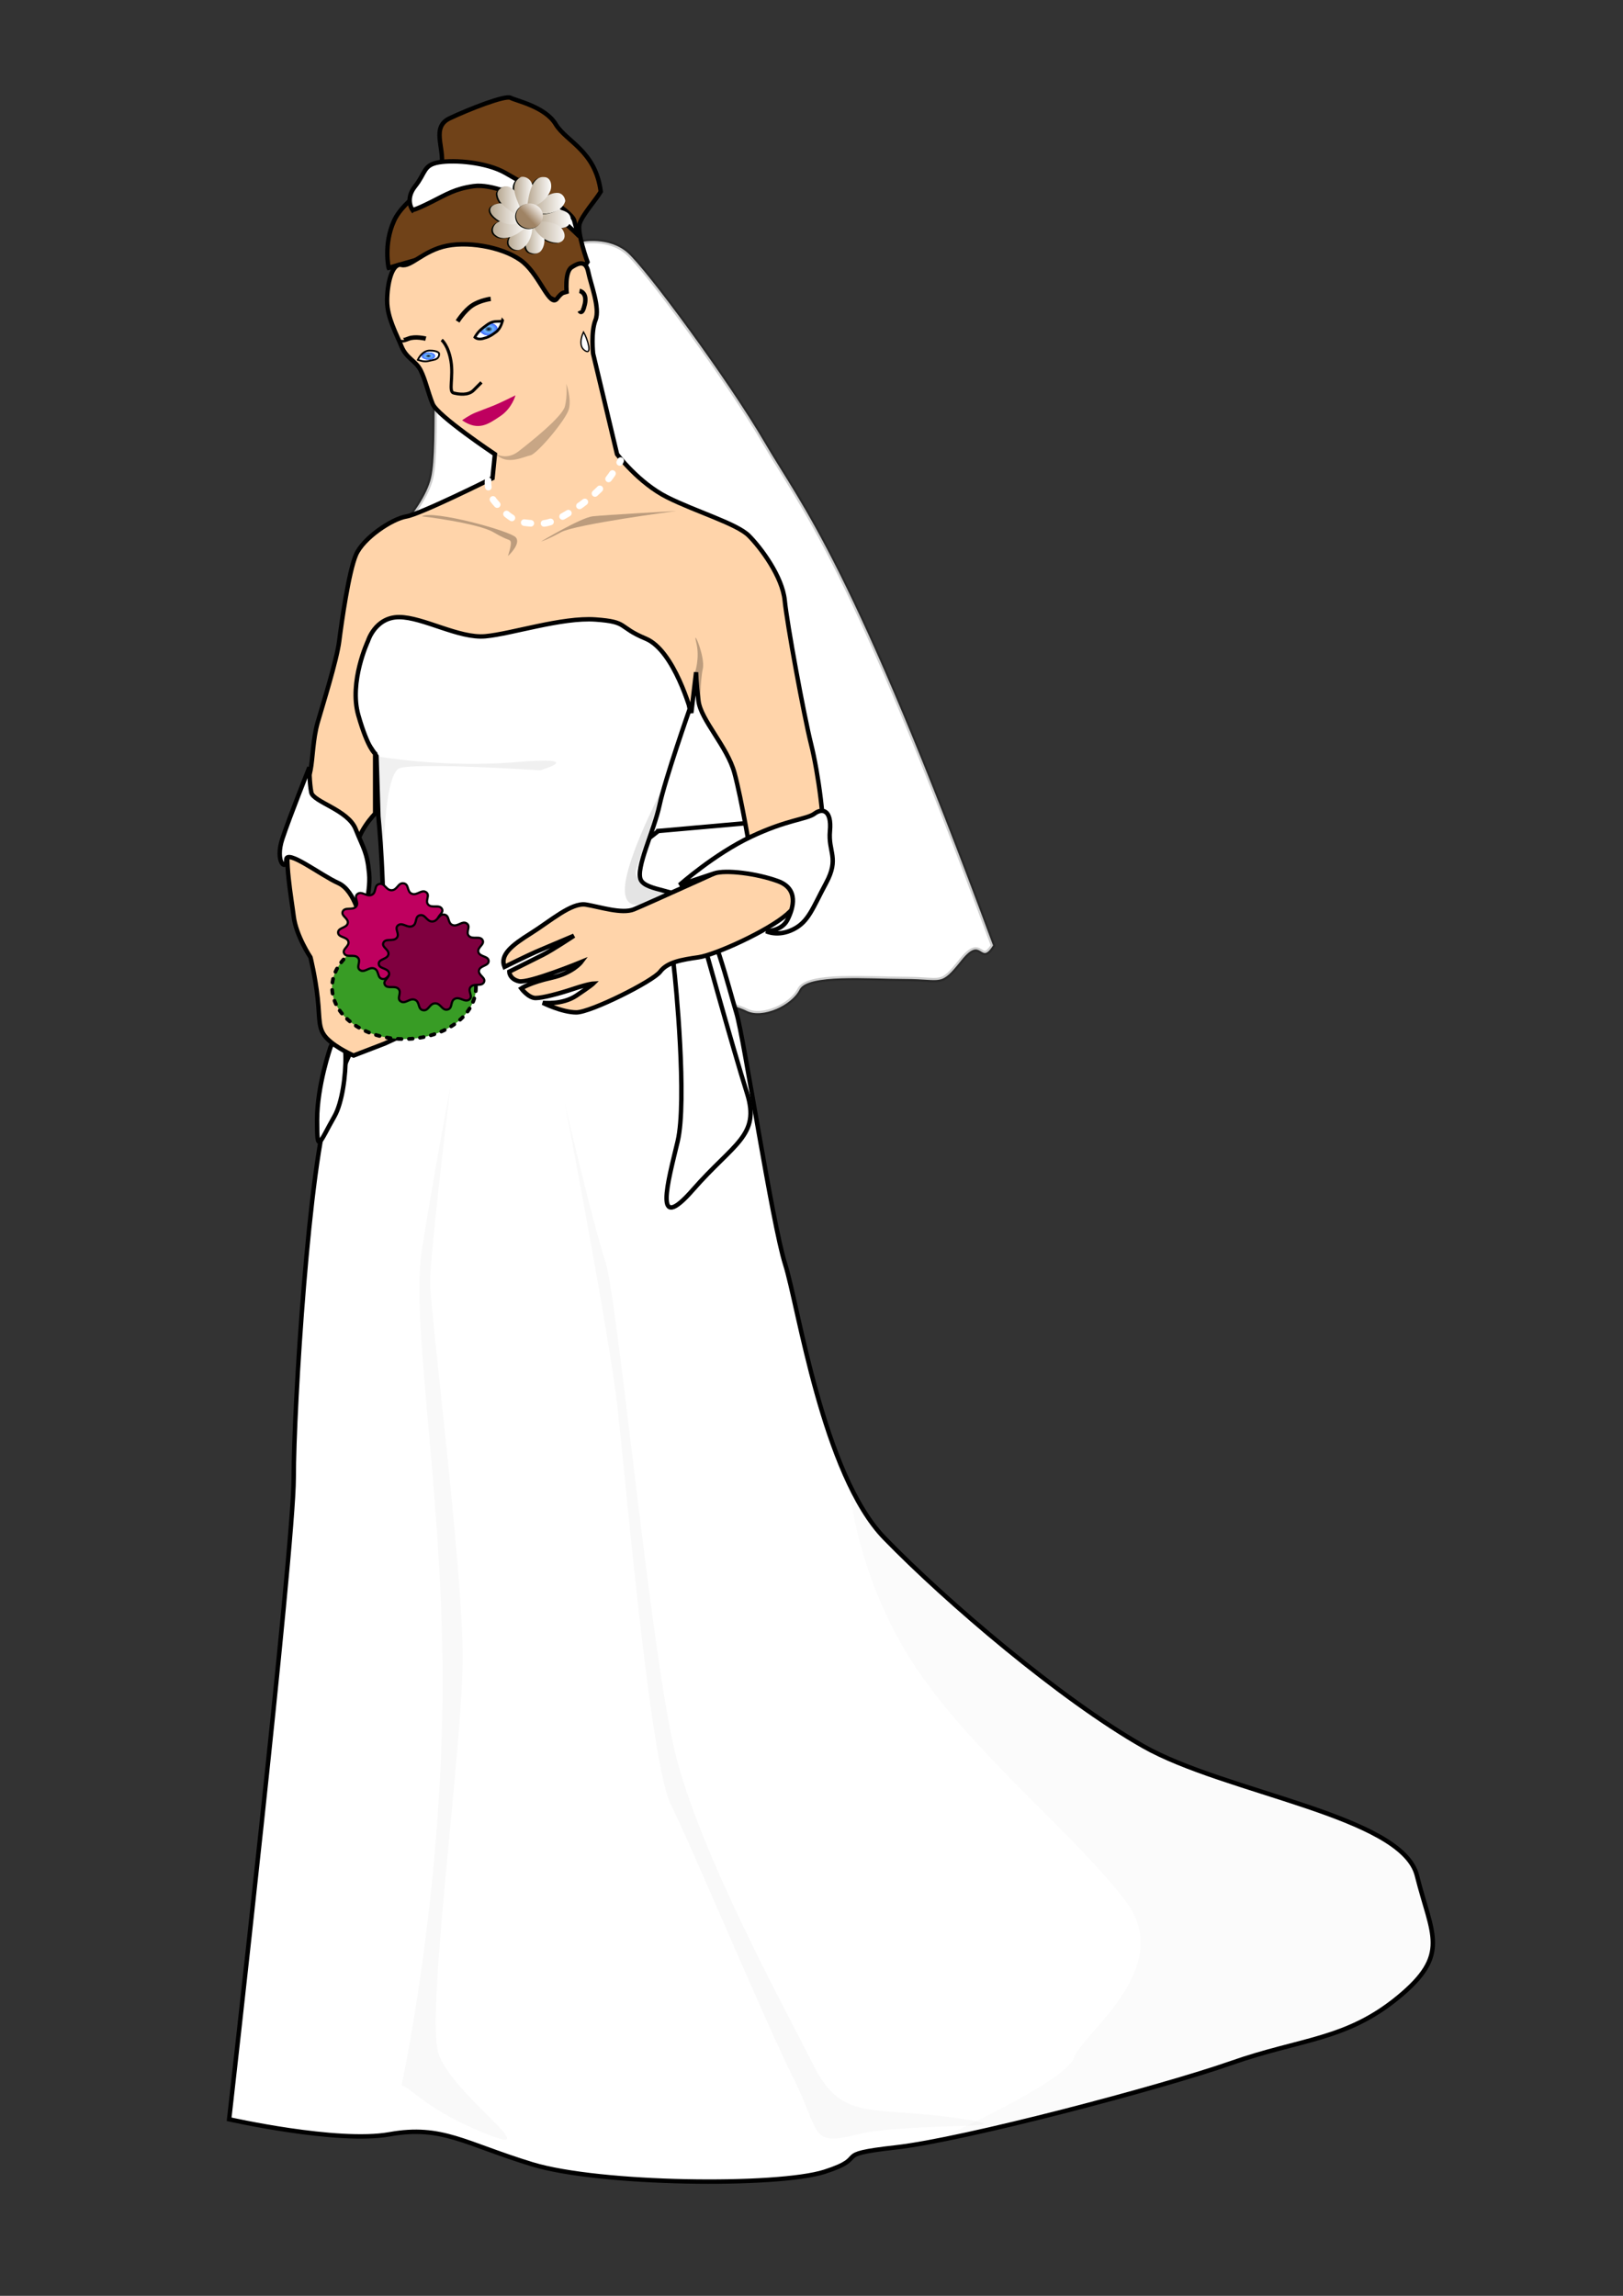 <?xml version="1.0"?><svg width="744.094" height="1052.36" xmlns="http://www.w3.org/2000/svg" xmlns:xlink="http://www.w3.org/1999/xlink">
 <rect width="100%" height="100%" fill="#333333" stroke="none"/>
 <defs>
  <linearGradient id="linearGradient2170">
   <stop offset="0" stop-color="#000007" id="stop2172"/>
   <stop offset="0.27" stop-color="#6db9ff" id="stop2180"/>
   <stop offset="0.576" stop-color="#4168ff" id="stop2182"/>
   <stop offset="0.605" stop-color="#ffffff" id="stop2178"/>
   <stop offset="1" stop-color="#ffffff" id="stop2174"/>
  </linearGradient>
  <radialGradient xlink:href="#linearGradient2170" fy="574.545" fx="145.904" r="1.925" cy="574.545" cx="145.904" gradientTransform="matrix(2.749 0 0 1.498 -204.673 -697.483)" gradientUnits="userSpaceOnUse" id="radialGradient2274"/>
  <radialGradient xlink:href="#linearGradient2170" fy="497.864" fx="177.45" r="2.903" cy="497.864" cx="177.45" gradientTransform="matrix(2.416 0 0 1.704 -204.673 -697.483)" gradientUnits="userSpaceOnUse" id="radialGradient2277"/>
  <symbol height="535.89pt" width="525.28pt" xmlns:xlink="http://www.w3.org/1999/xlink" id="svg_44">
   <defs>
    <linearGradient xlink:href="#svg_41" y2="0.5" x2="1" y1="0.5" x1="0" id="svg_22"/>
    <linearGradient xlink:href="#svg_41" id="svg_20"/>
    <linearGradient xlink:href="#svg_41" id="svg_18"/>
    <linearGradient xlink:href="#svg_41" id="svg_16"/>
    <linearGradient xlink:href="#svg_41" id="svg_14"/>
    <linearGradient xlink:href="#svg_41" id="svg_12"/>
    <linearGradient xlink:href="#svg_41" id="svg_10"/>
    <linearGradient xlink:href="#svg_41" id="svg_8"/>
    <linearGradient xlink:href="#svg_41" id="svg_36"/>
    <linearGradient id="svg_41">
     <stop offset="0" stop-color="rgb(182,166,143)" id="svg_43"/>
     <stop offset="1" stop-color="rgb(255,255,255)" id="svg_42"/>
    </linearGradient>
    <linearGradient xlink:href="#svg_41" id="svg_33"/>
    <linearGradient id="svg_38">
     <stop offset="0" stop-color="rgb(159,131,100)" id="svg_40"/>
     <stop offset="1" stop-color="rgb(255,255,255)" id="svg_39"/>
    </linearGradient>
    <linearGradient xlink:href="#svg_38" y2="0.281" x2="1.083" y1="0.719" x1="0.576" id="svg_4"/>
   </defs>
   <g transform="translate(-11.234 -197.361)" id="svg_2">
    <path d="m888.771,1083.1c5.887,-19.78 26.007,-29.9 44.269,-33.33c20.762,-3.93 43.916,-2.55 62.103,9.52c9.867,6.49 15.617,19.48 11.867,31.37c-2.16,9.81 -8.041,18.7 -17.792,21.34c-20.313,7.97 -41.918,-0.53 -60.534,-9.41c-13.333,-6.43 -26.205,-13.92 -39.913,-19.49z" transform="matrix(2.144 0 0 2.144 -1531.79 -1758.99)" fill="#000500" id="svg_37"/>
    <path d="m385.003,559.091c12.621,-42.41 55.757,-64.102 94.91,-71.466c44.512,-8.425 94.15,-5.459 133.143,20.41c21.152,13.921 33.475,41.765 25.433,67.256c-4.625,21.031 -17.23,40.093 -38.136,45.749c-43.549,17.102 -89.868,-1.118 -129.78,-20.169c-28.585,-13.788 -56.18,-29.837 -85.57,-41.78z" fill="url(#svg_36)" id="svg_35"/>
    <path d="m869.607,1053.91c27.849,13.34 61.976,13.76 89.825,0.25c14.057,-7.27 26.213,-19.85 30.059,-35.47c-0.963,-12.87 -9.497,-26.423 -22.978,-28.784c-20.489,-2.348 -39.211,9.385 -55.053,20.974c-13.926,10.54 -26.7,22.97 -35.858,37.95c-1.998,1.69 -3.997,3.38 -5.995,5.08z" transform="matrix(2.144 0 0 2.144 -1531.79 -1758.99)" fill="#000500" id="svg_34"/>
    <path d="m343.918,496.504c59.706,28.606 132.871,29.496 192.576,0.531c30.137,-15.57 56.199,-42.543 64.445,-76.038c-2.065,-27.585 -20.361,-56.645 -49.263,-61.708c-43.928,-5.033 -84.064,20.121 -118.029,44.976c-29.857,22.588 -57.242,49.244 -76.876,81.346c-4.284,3.631 -8.569,7.263 -12.853,10.893z" fill="url(#svg_33)" id="svg_32"/>
    <path d="m874.05,1086.45c8.161,43.03 46.648,82.95 92.459,80.91c37.941,-9.42 17.713,-59.84 -11.791,-66.74c-25.215,-12.25 -54.267,-7.04 -80.668,-14.17z" transform="matrix(2.144 0 0 2.144 -1531.79 -1758.99)" fill="#000500" id="svg_31"/>
    <path d="m881.025,1085.32c22.062,8.47 33.065,32.4 36.456,54.4c3.122,19.03 1.766,40.4 -10.082,56.31c-7.828,9.62 -21.71,12.45 -33.076,7.94c-12.562,-2.77 -18.413,-15.41 -18.71,-27.25c-2.479,-28.3 12.156,-53.81 21.471,-79.54c1.434,-3.91 2.771,-7.86 3.941,-11.86z" transform="matrix(2.144 0 0 2.144 -1531.79 -1758.99)" fill="#000500" id="svg_30"/>
    <path d="m864.576,1080.66c15.802,17.57 14.73,43.88 7.752,65.02c-5.868,18.38 -16.785,36.79 -34.568,45.58c-11.344,5.01 -25,1.23 -33.074,-7.95c-9.932,-8.18 -9.399,-22.1 -4.282,-32.78c10.65,-26.33 35.279,-42.41 55.272,-61.1c3.055,-2.83 6.041,-5.74 8.9,-8.77z" transform="matrix(2.144 0 0 2.144 -1531.79 -1758.99)" fill="#000500" id="svg_29"/>
    <path d="m864.459,1105.74c-28.247,-23.22 -72.1,-30.88 -104.119,-11.15c-16.6,9.36 -23.672,34.33 -6.161,46.72c19.236,16.76 47.361,8.18 67.127,-3.04c16.051,-8.61 28.32,-22.32 43.153,-32.53z" transform="matrix(2.144 0 0 2.144 -1531.79 -1758.99)" fill="#000500" id="svg_28"/>
    <path d="m845.978,1076.21c-6.344,16.8 -24.726,27.87 -42.55,25.72c-23.119,-1.49 -44.804,-13.8 -59.815,-31.14c-6.138,-7.59 -11.6,-18.26 -7.11,-27.97c5.505,-10.79 18.403,-13.86 29.375,-15.68c8.525,-1.45 16.061,3.88 23.475,7.19c20.755,11.28 37.095,28.82 56.625,41.88z" transform="matrix(2.144 0 0 2.144 -1531.79 -1758.99)" fill="#000500" id="svg_27"/>
    <path d="m832.823,1078.2c13.721,-19.73 10.143,-46.01 2.048,-67.22c-6.712,-16.822 -17.368,-33.773 -34.063,-42.064c-10.397,-5.056 -23.373,-2.789 -31.518,5.415c-7.772,5.953 -12.081,15.065 -9.295,24.801c3.527,22.628 21.801,38.538 38.886,51.878c11.448,8.89 23.407,17.19 33.942,27.19z" transform="matrix(2.144 0 0 2.144 -1531.79 -1758.99)" fill="#000500" id="svg_26"/>
    <path d="m843.895,1063.7c18.112,-12.53 27.789,-33.71 33.103,-54.44c4.766,-19.513 5.782,-41.321 -3.828,-59.578c-6.353,-11.019 -19.273,-18.776 -32.134,-17.243c-6.87,2.138 -11.718,7.999 -16.435,13.094c-10.068,13.411 -9.656,31.536 -5.872,47.117c5.587,24.61 17.868,46.99 25.166,71.05z" transform="matrix(2.144 0 0 2.144 -1531.79 -1758.99)" fill="#000500" id="svg_25"/>
    <path d="m859.055,1044.98c35.135,-5.85 68.261,-30.36 80.411,-64.329c6.128,-18.179 1.101,-47.942 -23.102,-47.363c-21.578,-1.877 -34.711,18.319 -41.381,35.988c-9.54,24.12 -12.121,50.244 -15.928,75.704z" transform="matrix(2.144 0 0 2.144 -1531.79 -1758.99)" fill="#000500" id="svg_24"/>
    <path d="m346.08,499.751a16.746,13.024 0 1 0 -33.492,0a16.746,13.024 0 1 0 33.492,0z" transform="matrix(5.825 0 0 7.339 -1589.12 -3128.37)" fill="#000500" id="svg_23"/>
    <path d="m368.396,563.844c47.3,18.163 70.89,69.462 78.159,116.633c6.695,40.808 3.787,86.614 -21.615,120.718c-16.781,20.624 -46.544,26.709 -70.913,17.031c-26.93,-5.935 -39.474,-33.036 -40.112,-58.425c-5.313,-60.664 26.062,-115.356 46.032,-170.533c3.075,-8.386 5.942,-16.851 8.449,-25.424z" fill="url(#svg_22)" id="svg_21"/>
    <path d="m333.131,553.851c33.88,37.673 31.581,94.09 16.621,139.413c-12.581,39.392 -35.986,78.875 -74.112,97.711c-24.321,10.745 -53.598,2.64 -70.907,-17.055c-21.293,-17.524 -20.151,-47.366 -9.182,-70.271c22.835,-56.454 75.637,-90.914 118.5,-130.99c6.55,-6.073 12.95,-12.31 19.08,-18.808z" fill="url(#svg_20)" id="svg_19"/>
    <path d="m332.882,607.619c-60.56,-49.779 -154.578,-66.201 -223.224,-23.894c-35.589,20.067 -50.75,73.596 -13.208,100.163c41.241,35.937 101.537,17.53 143.914,-6.525c34.413,-18.45 60.717,-47.846 92.518,-69.744z" fill="url(#svg_18)" id="svg_17"/>
    <path d="m293.259,544.316c-13.6,36.021 -53.011,59.76 -91.224,55.147c-49.565,-3.192 -96.055,-29.6 -128.238,-66.759c-13.159,-16.279 -24.868,-39.154 -15.242,-59.966c11.801,-23.135 39.455,-29.718 62.976,-33.627c18.278,-3.107 34.433,8.324 50.329,15.41c44.496,24.199 79.528,61.804 121.399,89.795z" fill="url(#svg_16)" id="svg_15"/>
    <path d="m265.057,548.58c29.416,-42.295 21.744,-98.628 4.39,-144.1c-14.389,-36.075 -37.236,-72.416 -73.029,-90.191c-22.289,-10.84 -50.108,-5.979 -67.57,11.61c-16.664,12.762 -25.901,32.298 -19.929,53.171c7.562,48.503 46.74,82.618 83.369,111.223c24.542,19.057 50.182,36.849 72.769,58.287z" fill="url(#svg_14)" id="svg_13"/>
    <path d="m288.793,517.501c38.832,-26.857 59.578,-72.265 70.971,-116.717c10.217,-41.836 12.395,-88.589 -8.207,-127.732c-13.621,-23.622 -41.321,-40.254 -68.892,-36.968c-14.73,4.585 -25.124,17.149 -35.236,28.073c-21.585,28.752 -20.702,67.612 -12.589,101.015c11.979,52.772 38.308,100.743 53.953,152.329z" fill="url(#svg_12)" id="svg_11"/>
    <path d="m321.295,477.353c75.326,-12.541 146.345,-65.078 172.395,-137.905c13.137,-38.974 2.36,-102.783 -49.53,-101.543c-46.262,-4.024 -74.417,39.274 -88.716,77.156c-20.454,51.71 -25.988,107.721 -34.149,162.292z" fill="url(#svg_10)" id="svg_9"/>
    <path d="m353.443,566.261c17.496,92.254 100.01,177.855 198.224,173.477c81.342,-20.202 37.975,-128.287 -25.279,-143.084c-54.058,-26.258 -116.344,-15.101 -172.945,-30.393z" fill="url(#svg_8)" id="svg_7"/>
    <path d="m346.08,499.751a16.746,13.024 0 1 0 -33.492,0a16.746,13.024 0 1 0 33.492,0z" transform="matrix(5.825 0 0 7.339 -1641.15 -3164.95)" fill="none" id="svg_6"/>
    <path d="m346.08,499.751a16.746,13.024 0 1 0 -33.492,0a16.746,13.024 0 1 0 33.492,0z" transform="matrix(5.825 0 0 7.339 -1584.2 -3128.37)" fill="#000500" id="svg_5"/>
    <path d="m346.08,499.751a16.746,13.024 0 1 0 -33.492,0a16.746,13.024 0 1 0 33.492,0z" transform="matrix(5.825 0 0 7.339 -1577.77 -3132.36)" fill="url(#svg_4)" id="svg_3"/>
   </g>
  </symbol>
 </defs>
 <g>
  <title>Layer 1</title>
  <path d="m266.914,110.862c0,0 12.154,-2.43 20.662,4.862c8.509,7.293 46.187,58.341 63.203,87.511c17.016,29.17 39.63,54.181 104.505,230.133c-6.077,9.724 -4.84,-5.278 -14.563,6.876c-9.724,12.154 -8.508,8.508 -25.524,8.508c-17.016,0 -44.971,-2.431 -48.618,4.862c-3.646,7.292 -17.016,13.37 -24.308,9.723c-7.293,-3.646 -30.386,-8.508 -38.894,-3.646c-8.508,4.862 -29.17,-145.852 -43.755,-154.36c-14.586,-8.508 -76.573,-59.556 -82.65,-54.694c-6.077,4.862 17.016,-15.801 20.663,-31.601c3.646,-15.801 -1.216,-64.418 6.077,-69.28c7.292,-4.862 63.202,-38.894 63.202,-38.894z" stroke-width="2.029" stroke-opacity="0.195" stroke-miterlimit="4" stroke="#000000" fill-rule="evenodd" fill="#ffffff" id="path2152"/>
  <path d="m301.83,380.909l39.778,-3.536l13.259,4.42l-13.259,28.286l-47.733,9.724l-15.911,-20.331l23.866,-18.563z" stroke-width="2.029px" stroke="#000000" fill-rule="evenodd" fill="#ffffff" id="path2162"/>
  <path d="m173.48,374.127l-0.859,-27.502l-12.032,-18.048l3.438,-35.237l18.048,-18.049l114.305,3.438l18.908,27.502l0.859,18.908c0,0 -11.172,31.799 -13.751,43.831c-2.578,12.032 -11.172,29.221 -8.594,34.378c2.578,5.156 17.189,4.297 24.924,11.173c7.735,6.875 15.469,38.674 18.907,49.847c3.438,11.173 16.33,96.257 22.346,115.165c6.016,18.907 17.188,96.257 45.55,125.478c28.361,29.221 80.787,73.912 118.603,95.398c37.815,21.486 118.602,31.799 125.478,59.301c6.875,27.502 15.47,36.096 -8.595,55.864c-24.064,19.767 -44.691,18.907 -76.49,30.08c-31.799,11.173 -122.9,35.237 -153.839,38.675c-30.94,3.437 -11.173,4.297 -32.659,11.172c-21.486,6.879 -103.133,6.019 -134.073,-3.437c-30.939,-9.454 -41.253,-18.049 -65.317,-13.751c-24.064,4.297 -73.579,-6.876 -73.579,-6.876c0,0 29.604,-261.269 29.604,-293.928c0,-32.659 7.019,-145.484 16.473,-172.126c9.454,-26.643 22.345,-43.593 24.064,-70.236c1.719,-26.643 -1.719,-61.02 -1.719,-61.02z" stroke-width="2.029px" stroke="#000000" fill-rule="evenodd" fill="#ffffff" id="path2154"/>
  <path d="m151.559,479.911c0,0 -6.188,17.679 -6.188,33.59c0,15.912 0.884,10.608 7.956,-1.767c7.071,-12.376 7.071,-51.27 -1.768,-31.823z" stroke-width="2.029px" stroke="#000000" fill-rule="evenodd" fill="#ffffff" id="path2166"/>
  <path d="m178.188,122.769c0,0 -2.431,-10.75 2.431,-21.5c4.861,-10.75 20.662,-17.469 21.877,-25.531c1.216,-8.063 -4.861,-17.469 3.647,-21.5c8.508,-4.031 25.524,-10.75 27.955,-9.406c2.43,1.344 15.8,4.031 20.662,12.094c4.862,8.063 18.231,12.094 20.662,30.907c-2.431,4.031 -8.508,10.75 -9.723,14.782c-1.216,4.031 3.646,17.469 3.646,17.469l-12.154,18.812l-51.048,-24.187l-27.955,8.062z" stroke-width="2.029px" stroke="#000000" fill-rule="evenodd" fill="#704218" id="path2146"/>
  <path d="m308.902,442.785c0.884,7.072 6.187,61.877 1.768,80.44c-4.42,18.563 -11.492,43.313 7.071,22.099c18.563,-21.215 30.939,-24.751 24.751,-44.198c-6.188,-19.447 -22.099,-76.903 -22.099,-76.903c0,0 -14.143,-3.536 -11.491,18.562z" stroke-width="2.029px" stroke="#000000" fill-rule="evenodd" fill="#ffffff" id="path2164"/>
  <path d="m142.339,438.806c0,0 -6.589,-9.883 -7.687,-18.668c-1.098,-8.785 -4.393,-26.355 -2.196,-35.141c2.196,-8.785 8.785,-26.355 9.883,-31.846c1.098,-5.49 1.098,-14.275 3.294,-21.962c2.197,-7.687 8.786,-28.552 9.884,-37.337c1.098,-8.785 4.392,-31.846 7.687,-39.533c3.294,-7.687 16.472,-16.472 23.061,-17.57c6.588,-1.098 39.533,-17.57 39.533,-17.57l1.098,-10.982c0,0 -26.356,-17.57 -28.552,-23.061c-2.196,-5.49 -3.294,-10.981 -5.491,-15.374c-2.196,-4.392 -6.588,-5.49 -8.785,-10.981c-2.196,-5.491 -6.589,-13.178 -6.589,-20.865c0,-7.687 2.197,-17.57 6.589,-16.472c4.393,1.098 9.883,-6.589 20.865,-8.785c10.981,-2.196 27.453,1.098 35.14,7.687c7.687,6.589 12.08,20.865 15.374,16.472c3.295,-4.392 4.393,-2.196 4.393,-2.196c0,0 -1.098,-9.883 2.196,-12.08c3.295,-2.196 6.589,-3.294 7.687,2.197c1.098,5.49 5.491,16.472 3.294,21.962c-2.196,5.491 -1.098,15.374 -1.098,15.374l10.982,46.122c0,0 9.883,13.178 23.061,19.767c13.177,6.588 31.846,12.079 37.336,17.57c5.491,5.491 15.374,18.668 16.472,29.65c1.099,10.981 8.786,52.71 12.08,65.888c3.294,13.178 6.589,37.337 5.491,47.22c-1.098,9.883 -7.687,23.061 -16.472,30.748c-8.786,7.687 -32.945,18.668 -40.632,19.766c-7.687,1.098 -14.275,2.197 -17.57,6.589c-3.294,4.393 -31.846,18.668 -38.435,18.668c-6.588,0 -15.374,-4.392 -15.374,-4.392c0,0 8.786,1.098 15.374,-3.295c6.589,-4.392 7.687,-5.49 7.687,-5.49c0,0 -2.196,0.117 -8.785,2.313c-6.589,2.197 -14.276,4.276 -17.57,4.276c-3.294,0 -6.589,-4.393 -6.589,-4.393c0,0 3.95,-2.687 13.834,-4.883c9.883,-2.196 13.62,-7.196 13.62,-7.196c0,0 -24.159,9.883 -28.552,8.785c-4.393,-1.098 -4.393,-4.393 -4.393,-4.393c0,0 10.982,-5.491 15.374,-7.687c4.393,-2.196 14.276,-8.785 14.276,-8.785l-14.857,6.285c-3.038,1.215 -9.019,4.062 -16.989,7.991c-2.196,-5.491 3.295,-9.883 12.08,-15.374c8.785,-5.491 18.668,-14.276 25.257,-13.178c6.589,1.098 16.472,4.393 21.963,2.197c5.49,-2.197 53.809,-24.16 53.809,-24.16c0,0 -4.393,-26.355 -7.687,-38.434c-3.295,-12.08 -15.374,-24.159 -16.473,-32.945c-1.098,-8.785 -1.098,-13.177 -1.098,-13.177l-2.196,18.668c0,0 -7.687,-28.551 -20.865,-34.042c-13.177,-5.491 -7.687,-7.687 -23.061,-8.785c-15.373,-1.098 -38.434,6.589 -50.514,7.687c-12.079,1.098 -28.552,-8.785 -39.533,-8.785c-10.981,0 -14.276,10.981 -14.276,10.981c0,0 -8.785,18.668 -4.392,34.042c4.392,15.374 7.687,17.57 7.687,17.57l0,27.454c0,0 -8.785,8.785 -8.785,17.57c0,8.785 0,35.141 3.294,39.533c3.294,4.393 7.687,14.276 7.687,14.276c0,0 16.463,21.228 14.028,28.618l-11.832,5.424l-14.276,5.491c0,0 -7.686,-3.294 -12.079,-7.687c-4.393,-4.393 -3.294,-8.785 -4.393,-18.668c-1.098,-9.884 -3.294,-18.669 -3.294,-18.669z" stroke-width="2.029px" stroke="#000000" fill-rule="evenodd" fill="#ffd4aa" id="path1358"/>
  <path d="m217.689,154.618c0,0 1.216,-2.431 3.647,-4.254c2.43,-1.823 3.646,-3.039 6.684,-3.039c3.039,0 2.431,-0.607 2.431,-0.607c0,0 -0.607,3.646 -3.038,5.469c-2.431,1.823 -3.647,2.431 -6.077,3.039c-2.431,0.607 -3.647,-0.608 -3.647,-0.608z" stroke-width="1.218" stroke-miterlimit="4" stroke="#000000" fill-rule="evenodd" fill="url(#radialGradient2277)" id="path1360"/>
  <path d="m191.557,164.949c0,0 1.824,-4.254 5.47,-4.254c3.646,0 4.254,1.216 4.254,1.216c0,0 0.608,2.43 -2.431,3.038c-3.039,0.608 -3.646,1.215 -7.293,0z" stroke-width="0.812" stroke-miterlimit="4" stroke="#000000" fill-rule="evenodd" fill="url(#radialGradient2274)" id="path1362"/>
  <path d="m209.789,147.325c0,0 3.039,-4.861 6.685,-7.292c3.646,-2.431 8.508,-3.039 8.508,-3.039" stroke-width="2.029px" stroke="#000000" fill-rule="evenodd" fill-opacity="0.75" fill="none" id="path1364"/>
  <path d="m195.204,155.226c0,0 -4.862,-1.216 -7.901,0c-3.038,1.215 -3.038,0.607 -3.038,0.607" stroke-width="2.029px" stroke="#000000" fill-rule="evenodd" fill-opacity="0.75" fill="none" id="path1366"/>
  <path d="m202.496,155.833c0,0 3.039,2.431 4.254,9.724c1.216,7.292 -1.215,13.977 1.216,14.585c2.431,0.608 6.685,1.215 9.116,-1.215c2.43,-2.431 3.646,-3.647 3.646,-3.647" stroke-width="1.421" stroke-miterlimit="4" stroke="#000000" fill-rule="evenodd" fill-opacity="0.75" fill="none" id="path1368"/>
  <path d="m211.857,192.663c0,0 3.181,-2.35 6.22,-3.566c3.038,-1.215 5.185,-1.965 8.223,-3.181c3.039,-1.215 10.028,-4.709 10.028,-4.709c0,0 -1.52,5.925 -6.989,9.571c-5.469,3.646 -10.008,6.999 -17.482,1.885z" stroke-width="1px" fill-rule="evenodd" fill="#bf005f" id="path1370"/>
  <path d="m265.699,133.348c0,0 3.646,0.608 2.431,6.077c-1.216,5.469 -2.431,3.039 -2.431,3.039" stroke-width="2.029px" stroke="#000000" fill-rule="evenodd" fill-opacity="0.75" fill="none" id="path1372"/>
  <path d="m267.522,152.187c0,0 -3.039,6.077 0.608,8.508c3.646,2.431 1.215,-5.469 -0.608,-8.508z" stroke-width="0.609" stroke-miterlimit="4" stroke="#000000" fill-rule="evenodd" fill="#ffffff" id="path1374"/>
  <path d="m227.413,208.097c0,0 4.861,3.038 10.331,-1.216c5.469,-4.254 20.054,-15.8 21.27,-20.662c1.215,-4.862 0.608,-10.331 0.608,-10.331c0,0 2.43,6.685 1.215,11.547c-1.215,4.861 -14.585,20.662 -17.624,21.27c-3.038,0.607 -10.939,4.861 -15.8,-0.608z" stroke-width="1px" fill-rule="evenodd" fill-opacity="0.216" fill="#000000" id="path1376"/>
  <path d="m223.766,220.251c0,0 -0.607,5.47 3.039,9.724c3.646,4.254 7.9,9.115 14.585,9.723c6.685,0.608 9.724,1.215 18.839,-4.254c9.116,-5.469 15.801,-11.547 20.055,-17.624c4.254,-6.077 4.254,-6.685 4.254,-6.685" stroke-width="3.044" stroke-miterlimit="4" stroke-linejoin="round" stroke-linecap="round" stroke-dashoffset="0" stroke-dasharray="3.044,6.088" stroke="#ffffff" fill-rule="evenodd" fill-opacity="0.75" fill="none" id="path1378"/>
  <path d="m193.381,236.659c0,0 25.524,3.039 32.816,7.293c7.293,4.254 7.293,3.039 7.901,4.254c0.607,1.215 -1.216,6.685 -1.216,6.685c0,0 6.077,-5.47 3.646,-8.508c-2.43,-3.039 -38.286,-12.762 -43.147,-9.724z" stroke-width="1px" fill-rule="evenodd" fill-opacity="0.265" fill="#000000" id="path1382"/>
  <path d="m310.062,234.229c0,0 -46.186,6.077 -52.871,9.723c-6.685,3.646 -9.116,4.254 -9.116,4.254c0,0 18.231,-10.939 23.701,-11.547c5.469,-0.607 38.286,-2.43 38.286,-2.43z" stroke-width="1px" fill-rule="evenodd" fill-opacity="0.265" fill="#000000" id="path2142"/>
  <path d="m318.57,308.37c0,0 2.431,-6.685 0.608,-13.978c-1.823,-7.292 4.254,6.685 3.038,12.155c-1.215,5.469 -1.215,16.408 -1.215,18.231c0,1.823 -2.431,-16.408 -2.431,-16.408z" stroke-width="1px" fill-rule="evenodd" fill-opacity="0.265" fill="#000000" id="path2144"/>
  <path d="m189.127,96.277c0,0 -3.647,-4.862 1.215,-10.939c4.862,-6.077 3.646,-9.724 10.939,-10.939c7.292,-1.215 21.878,0 30.386,4.862c8.508,4.862 30.385,17.016 31.601,21.878c1.215,4.862 2.431,7.293 2.431,7.293c0,0 -13.37,-13.37 -20.663,-15.801c-7.292,-2.431 -19.446,-8.508 -27.954,-7.293c-8.509,1.215 -12.155,3.646 -19.447,7.293c-7.293,3.646 -8.508,3.646 -8.508,3.646z" stroke-width="2.029px" stroke="#000000" fill-rule="evenodd" fill="#ffffff" id="path2150"/>
  <path d="m165.702,423.339c0,0 -2.652,-15.028 -10.607,-18.563c-7.956,-3.536 -23.867,-15.911 -23.867,-10.608c0,5.304 -5.304,0.884 -1.768,-9.723c3.536,-10.608 12.375,-32.706 12.375,-32.706c0,0 0,7.071 0.884,11.491c0.884,4.42 16.795,7.956 20.331,16.795c3.536,8.84 5.304,10.607 6.188,20.331c0.884,9.723 -3.536,21.215 -3.536,22.983z" stroke-width="2.029px" stroke="#000000" fill-rule="evenodd" fill="#ffffff" id="path2156"/>
  <path d="m311.554,405.66c0,0 15.911,-14.144 32.706,-22.099c16.795,-7.956 25.634,-7.956 29.17,-10.608c3.536,-2.651 7.956,-1.767 7.072,7.956c-0.884,9.723 4.419,12.375 -1.768,23.867c-6.188,11.491 -7.956,17.679 -15.027,21.214c-7.072,3.536 -12.376,0.884 -12.376,0.884c0,0 7.072,0 9.724,-5.303c2.652,-5.304 5.303,-14.144 -4.42,-17.679c-9.723,-3.536 -23.867,-5.304 -29.17,-3.536c-5.304,1.768 -15.911,5.304 -15.911,5.304z" stroke-width="2.029px" stroke="#000000" fill-rule="evenodd" fill="#ffffff" id="path2160"/>
  <path d="m218.191,452.624a32.969,23.652 0 1 1 -65.938,0a32.969,23.652 0 1 1 65.938,0z" stroke-width="1.7" stroke-miterlimit="4" stroke-linejoin="round" stroke-linecap="round" stroke-dashoffset="0" stroke-dasharray="1.7,3.4" stroke="#000000" fill-rule="evenodd" fill="#389c25" id="path2192"/>
  <path d="m197.144,438.078c-1.574,1.86 1.357,4.281 -0.645,5.784c-2.001,1.503 -4.215,-1.457 -6.544,-0.387c-2.33,1.071 -0.874,4.379 -3.413,4.964c-2.54,0.584 -3.085,-2.934 -5.708,-2.865c-2.623,0.069 -2.931,3.609 -5.505,3.16c-2.575,-0.45 -1.343,-3.829 -3.74,-4.775c-2.397,-0.946 -4.408,2.125 -6.507,0.73c-2.1,-1.395 0.665,-3.966 -1.031,-5.74c-1.696,-1.774 -5.013,0.22 -6.221,-1.844c-1.208,-2.063 2.541,-3.317 1.882,-5.567c-0.66,-2.251 -4.624,-1.729 -4.702,-4.053c-0.078,-2.324 3.914,-2.012 4.422,-4.293c0.508,-2.281 -3.319,-3.335 -2.252,-5.459c1.068,-2.124 4.512,-0.308 6.087,-2.168c1.574,-1.86 -1.358,-4.281 0.644,-5.784c2.002,-1.502 4.216,1.458 6.545,0.387c2.329,-1.07 0.874,-4.379 3.413,-4.963c2.54,-0.585 3.085,2.933 5.708,2.864c2.622,-0.069 2.931,-3.609 5.505,-3.159c2.574,0.449 1.343,3.829 3.74,4.775c2.396,0.946 4.408,-2.125 6.507,-0.731c2.099,1.395 -0.665,3.967 1.031,5.74c1.696,1.774 5.013,-0.22 6.221,1.844c1.208,2.064 -2.542,3.318 -1.882,5.568c0.659,2.25 4.624,1.729 4.702,4.052c0.078,2.324 -3.915,2.012 -4.422,4.293c-0.508,2.281 3.319,3.336 2.251,5.459c-1.068,2.124 -4.512,0.308 -6.086,2.168z" stroke-miterlimit="4" stroke-linejoin="round" stroke-linecap="round" stroke-dashoffset="0" stroke="#000000" fill-rule="evenodd" fill="#bf005f" id="path2196"/>
  <path d="m215.779,452.413c-1.575,1.859 1.357,4.281 -0.645,5.783c-2.002,1.503 -4.216,-1.457 -6.545,-0.386c-2.329,1.07 -0.873,4.379 -3.413,4.963c-2.539,0.584 -3.085,-2.934 -5.707,-2.865c-2.623,0.07 -2.931,3.61 -5.506,3.16c-2.574,-0.45 -1.342,-3.829 -3.739,-4.775c-2.397,-0.946 -4.409,2.125 -6.508,0.73c-2.099,-1.395 0.665,-3.966 -1.031,-5.739c-1.696,-1.774 -5.012,0.219 -6.22,-1.844c-1.208,-2.064 2.541,-3.318 1.882,-5.568c-0.66,-2.25 -4.624,-1.729 -4.702,-4.053c-0.078,-2.323 3.914,-2.012 4.422,-4.292c0.507,-2.281 -3.32,-3.336 -2.252,-5.459c1.068,-2.124 4.512,-0.308 6.086,-2.168c1.575,-1.86 -1.357,-4.281 0.645,-5.784c2.002,-1.503 4.216,1.457 6.545,0.387c2.329,-1.071 0.873,-4.379 3.413,-4.964c2.539,-0.584 3.085,2.934 5.707,2.865c2.623,-0.069 2.932,-3.61 5.506,-3.16c2.574,0.45 1.343,3.829 3.739,4.775c2.397,0.946 4.409,-2.125 6.508,-0.73c2.099,1.395 -0.665,3.966 1.031,5.74c1.696,1.774 5.012,-0.22 6.22,1.844c1.209,2.063 -2.541,3.317 -1.881,5.567c0.659,2.25 4.623,1.729 4.701,4.053c0.078,2.324 -3.914,2.012 -4.422,4.293c-0.507,2.281 3.32,3.335 2.252,5.459c-1.068,2.123 -4.512,0.308 -6.086,2.168z" stroke-miterlimit="4" stroke-linejoin="round" stroke-linecap="round" stroke-dashoffset="0" stroke="#000000" fill-rule="evenodd" fill="#7f003f" id="path2198"/>
  <path d="m171.952,346.554c0,0 30.841,5.607 64.484,2.803c33.644,-2.803 11.215,3.739 11.215,3.739c0,0 -57.008,-3.739 -64.484,-0.935c-7.477,2.804 -7.477,45.793 -7.477,45.793l-3.738,-51.4z" stroke-width="1px" fill-rule="evenodd" fill-opacity="0.059" fill="#000000" id="path2204"/>
  <path d="m304.659,359.638c0,0 -12.149,36.447 -13.084,39.251c-0.934,2.803 2.804,6.542 2.804,6.542l13.084,4.672l-11.215,3.739c0,0 -12.149,5.607 -9.346,-10.28c2.804,-15.888 17.757,-43.924 17.757,-43.924z" stroke-width="1px" fill-rule="evenodd" fill-opacity="0.108" fill="#000000" id="path2206"/>
  <path d="m184.101,955.883c0,0 16.822,-76.634 18.692,-170.089c1.869,-93.455 -14.953,-177.565 -9.346,-213.078c5.607,-35.513 13.084,-74.764 13.084,-74.764c0,0 -9.346,76.633 -9.346,89.717c0,13.083 14.953,130.837 14.953,171.958c0,41.12 -16.822,162.612 -11.215,181.303c5.608,18.691 50.466,48.597 22.43,37.382c-28.037,-11.214 -33.644,-20.56 -39.252,-22.429z" stroke-width="1px" fill-rule="evenodd" fill-opacity="0.027" fill="#000000" id="path2208"/>
  <path d="m258.866,505.428c0,0 20.56,106.539 24.298,140.183c3.738,33.644 14.953,162.612 24.299,181.303c9.345,18.692 42.989,99.063 56.073,125.231c13.084,26.167 7.476,31.774 29.905,26.167c22.43,-5.607 84.11,-1.869 44.859,-7.476c-39.251,-5.608 -52.335,1.869 -65.419,-24.299c-13.083,-26.167 -52.335,-97.193 -63.549,-143.921c-11.215,-46.728 -26.168,-207.471 -31.775,-224.293c-5.607,-16.822 -18.691,-72.895 -18.691,-72.895z" stroke-width="1px" fill-rule="evenodd" fill-opacity="0.027" fill="#000000" id="path2210"/>
  <path d="m389.446,682.761c0,0 14.883,24.805 26.045,34.728c11.163,9.922 79.378,65.734 86.82,70.695c7.441,4.961 33.487,19.844 45.89,24.806c12.402,4.961 55.812,16.123 65.734,21.084c9.922,4.961 23.565,8.682 29.767,17.364c6.201,8.682 11.162,26.046 12.402,33.487c1.241,7.442 1.241,13.643 -6.201,21.085c-7.442,7.442 -26.046,19.844 -33.487,23.565c-7.442,3.721 -55.813,17.364 -81.858,24.806c-26.046,7.441 -104.183,26.045 -104.183,26.045c0,0 58.293,-26.045 62.013,-37.208c3.721,-11.162 47.131,-40.929 23.565,-71.936c-23.565,-31.006 -70.695,-68.215 -96.741,-107.903c-26.045,-39.689 -29.766,-80.618 -29.766,-80.618z" stroke-width="1px" fill-rule="evenodd" fill-opacity="0.016" fill="#000000" id="path2288"/>
  <use xlink:href="#svg_44" y="75.587" x="832.382" transform="matrix(0.063 0 0 0.06 169.56 74.197)" id="svg_45"/>
 </g>
</svg>